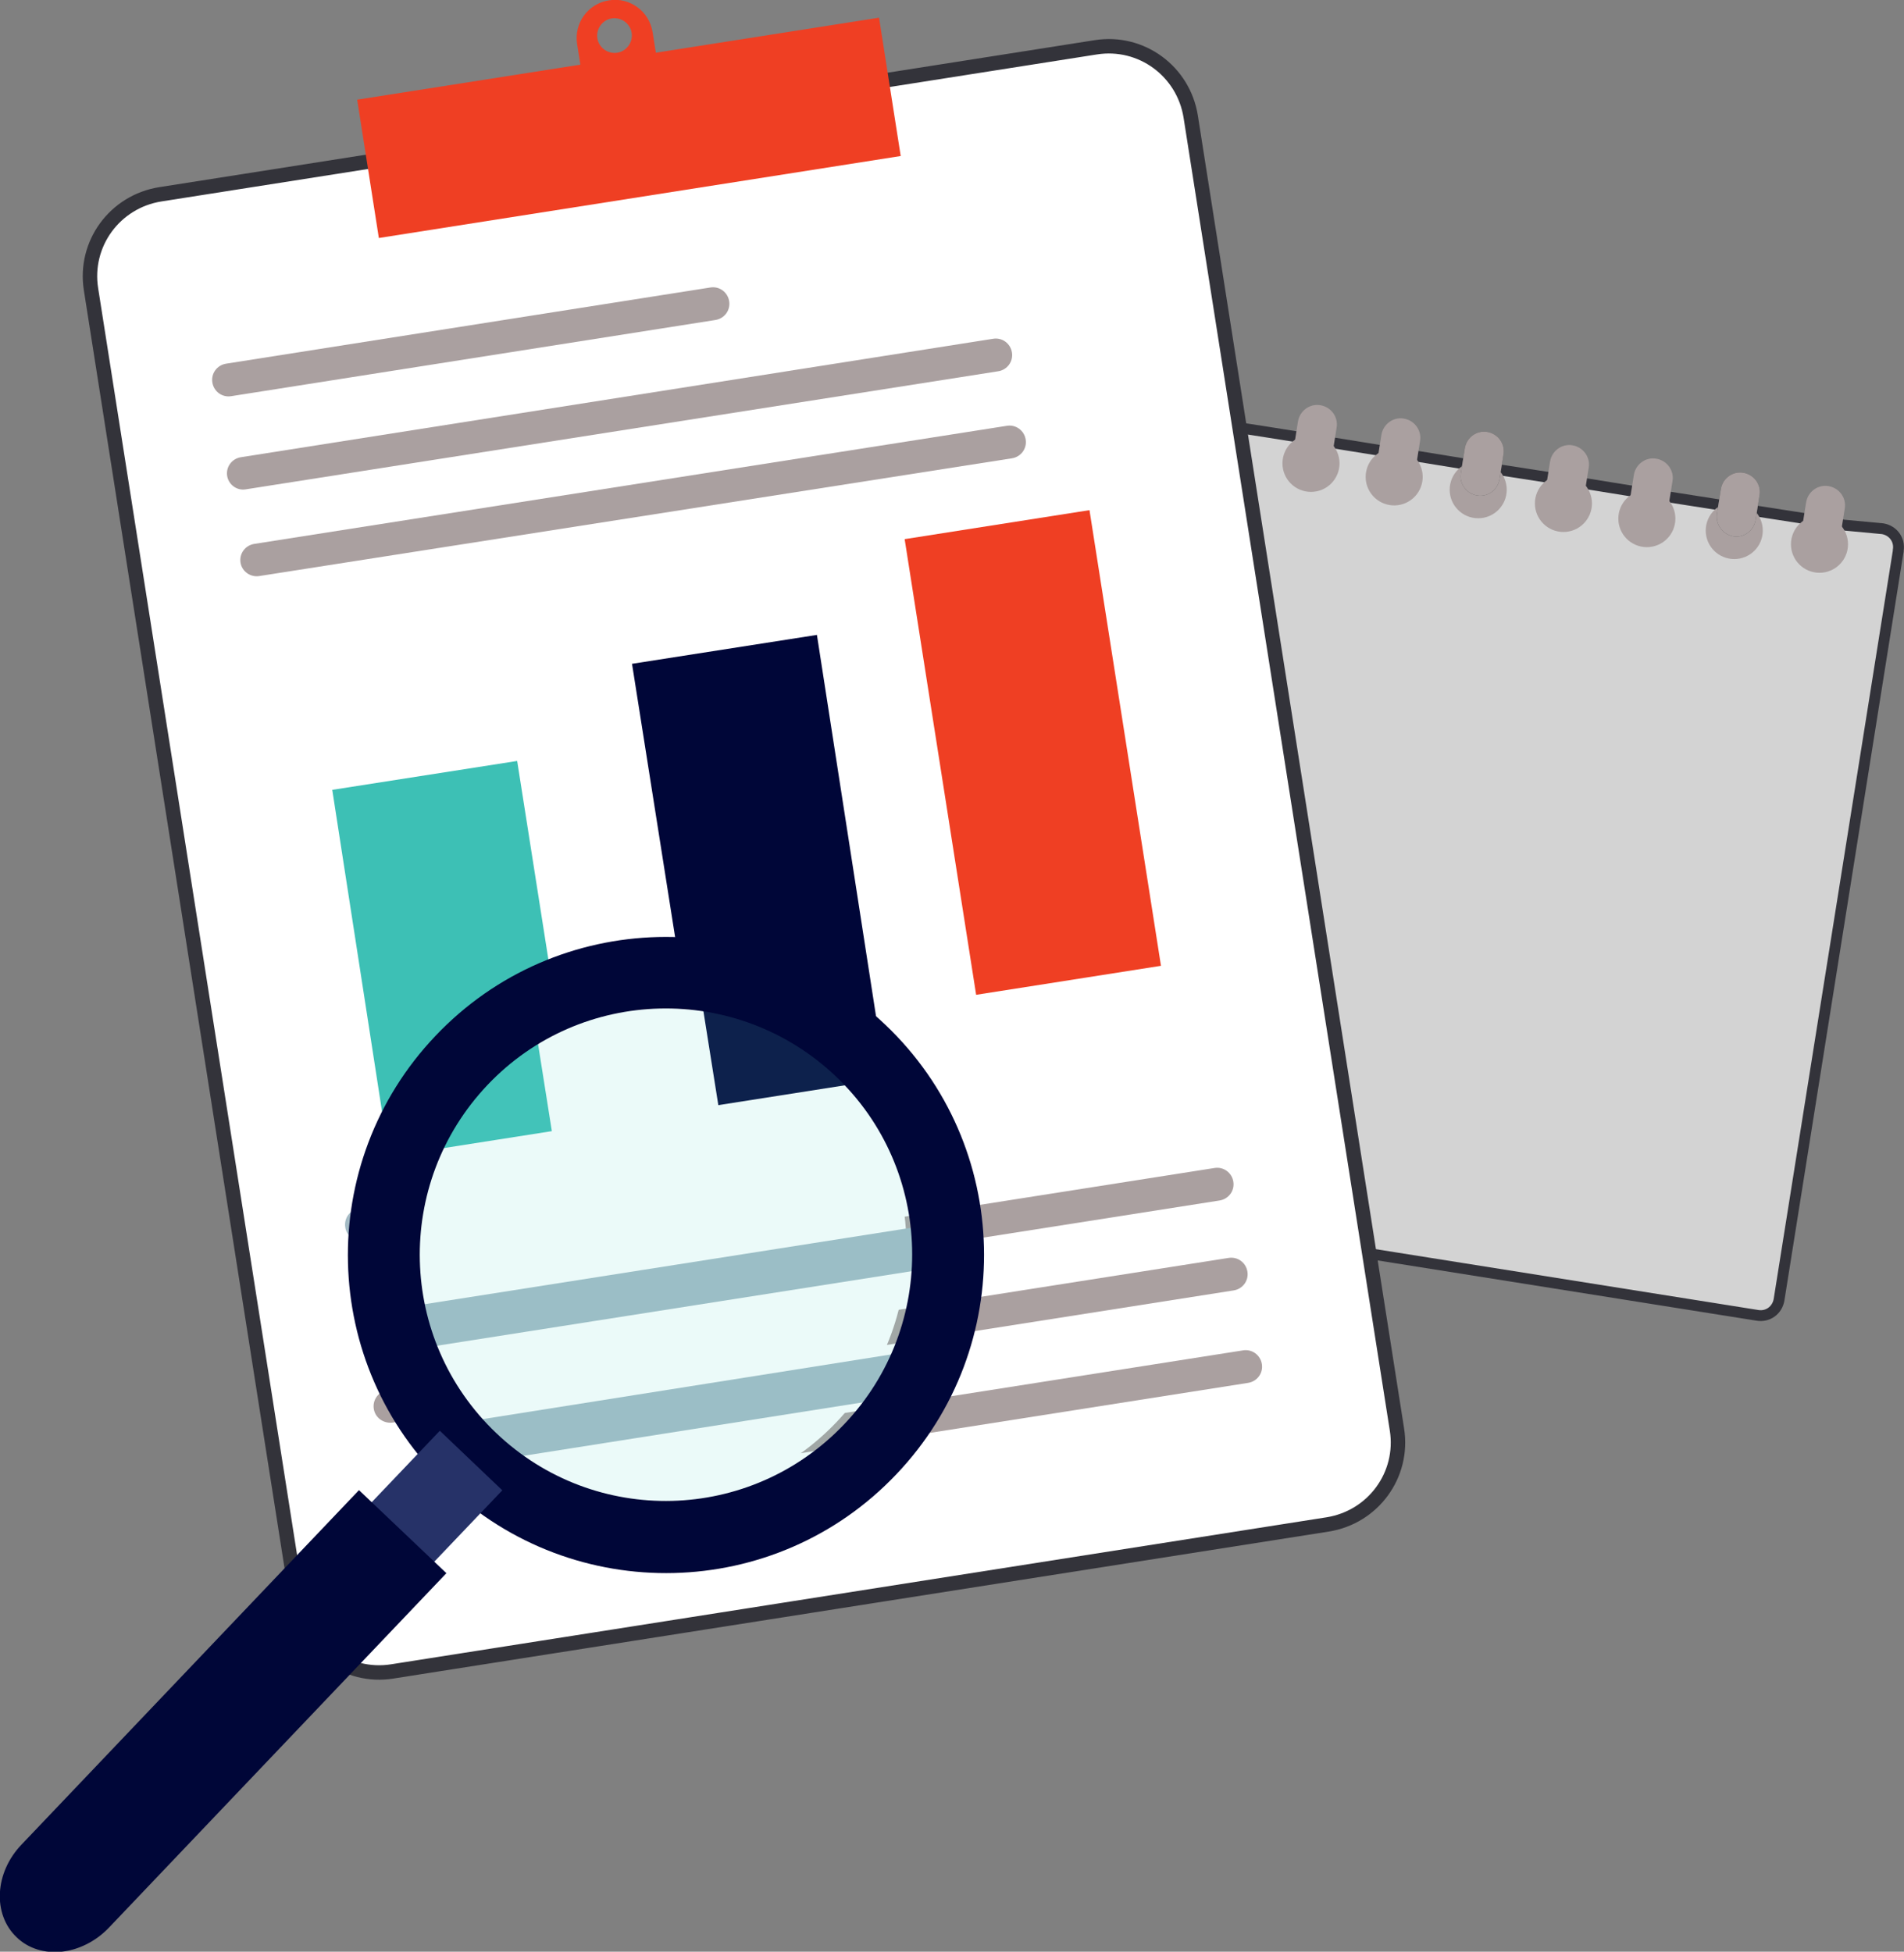 <?xml version="1.0" encoding="utf-8"?>
<!-- Generator: Adobe Illustrator 26.4.1, SVG Export Plug-In . SVG Version: 6.00 Build 0)  -->
<svg version="1.1" id="Layer_1" xmlns="http://www.w3.org/2000/svg" xmlns:xlink="http://www.w3.org/1999/xlink" x="0px" y="0px"
	 viewBox="0 0 527.2 540.4" style="enable-background:new 0 0 527.2 540.4;" xml:space="preserve">
<rect x="0" y="0" width="527.2" height="540.4" fill="#808080" stroke="none"/>
<style type="text/css">
	.st0{fill:#D3D3D3;stroke:#33333A;stroke-width:3;stroke-miterlimit:10;}
	.st1{fill:#585858;}
	.st2{fill:#AAA0A0;}
	.st3{fill:#D3D3D3;stroke:#33333A;stroke-width:5;stroke-miterlimit:10;}
	.st4{fill:#FFFFFF;stroke:#33333A;stroke-width:5;stroke-miterlimit:10;}
	.st5{fill:#EF3D23;}
	.st6{fill:none;stroke:#33333A;stroke-width:5;stroke-miterlimit:10;}
	.st7{fill:none;stroke:#33333A;stroke-width:4;stroke-miterlimit:10;}
	.st8{fill:#AAA0A0;stroke:#33333A;stroke-width:5;stroke-miterlimit:10;}
	.st9{fill:none;stroke:#3DC0B5;stroke-width:6;stroke-linecap:round;stroke-linejoin:round;stroke-miterlimit:10;}
	.st10{display:none;}
	.st11{display:inline;}
	.st12{display:inline;clip-path:url(#SVGID_00000095305353665006702140000007392121828354439815_);}
	.st13{fill:#45B0B0;}
	.st14{fill:#53727C;}
	.st15{fill:#FFC2B6;}
	.st16{fill:#FF9B4C;}
	.st17{fill:none;stroke:#FFFFFF;stroke-width:0.808;stroke-miterlimit:10;}
	.st18{fill:#FFFFFF;}
	.st19{fill:none;stroke:#7AA1B5;stroke-width:0.808;stroke-miterlimit:10;}
	.st20{fill:#000D29;}
	.st21{fill:#F79F8B;}
	.st22{fill:none;stroke:#F79F8B;stroke-width:0.808;stroke-miterlimit:10;}
	.st23{clip-path:url(#SVGID_00000096761684974519771590000003034642092408242622_);fill:#FFFFFF;}
	.st24{clip-path:url(#SVGID_00000096761684974519771590000003034642092408242622_);fill:#1A1A1A;}
	.st25{clip-path:url(#SVGID_00000175289949022722581880000008997559969727218328_);fill:#FFFFFF;}
	.st26{clip-path:url(#SVGID_00000175289949022722581880000008997559969727218328_);fill:#1A1A1A;}
	.st27{fill:#2E2E2E;}
	.st28{fill:none;stroke:#53727C;stroke-width:0.808;stroke-miterlimit:10;}
	.st29{clip-path:url(#SVGID_00000090279116412388668300000017553133284824778160_);fill:#FFFFFF;}
	.st30{clip-path:url(#SVGID_00000090279116412388668300000017553133284824778160_);fill:#034EA2;}
	.st31{clip-path:url(#SVGID_00000090279116412388668300000017553133284824778160_);fill:#FFF200;}
	.st32{clip-path:url(#SVGID_00000090279116412388668300000017553133284824778160_);fill:#0C4DA1;}
	.st33{clip-path:url(#SVGID_00000090279116412388668300000017553133284824778160_);}
	.st34{clip-path:url(#SVGID_00000083081984945970180360000014052989550564500618_);fill:#0C4DA1;}
	.st35{fill:#3DC0B5;}
	.st36{fill:#AAA0A0;stroke:#AAA0A0;stroke-width:3;stroke-miterlimit:10;}
	.st37{fill:#33333A;}
	.st38{fill:#AAA0A0;stroke:#33333A;stroke-width:4;stroke-miterlimit:10;}
	.st39{fill:#FFFFFF;stroke:#33333A;stroke-width:4;stroke-miterlimit:10;}
	.st40{fill:#AAA0A0;stroke:#33333A;stroke-width:2;stroke-miterlimit:10;}
	.st41{fill:#FFFFFF;stroke:#33333A;stroke-width:2;stroke-miterlimit:10;}
	.st42{fill:#33333A;stroke:#33333A;stroke-width:0.5;stroke-miterlimit:10;}
	.st43{fill:#33333A;stroke:#33333A;stroke-miterlimit:10;}
	.st44{fill:none;stroke:#33333A;stroke-width:3;stroke-miterlimit:10;}
	.st45{fill:#FDBC65;}
	.st46{clip-path:url(#SVGID_00000079474088389205656650000001836729769979748743_);fill:#FFCF7B;}
	.st47{clip-path:url(#SVGID_00000079474088389205656650000001836729769979748743_);}
	.st48{fill:#FFCF7B;}
	.st49{fill:#F6ECEA;}
	.st50{fill:#932D10;}
	.st51{fill:none;stroke:#00093D;stroke-linecap:square;stroke-linejoin:round;stroke-miterlimit:10;}
	.st52{fill:none;stroke:#FFFFFF;stroke-width:0.956;stroke-linecap:square;stroke-linejoin:round;stroke-miterlimit:10;}
	.st53{fill:#000638;}
	.st54{fill:none;stroke:#000638;stroke-width:2;stroke-linecap:square;stroke-linejoin:round;stroke-miterlimit:10;}
	.st55{fill:none;stroke:#000638;stroke-width:0.956;stroke-linecap:square;stroke-linejoin:round;stroke-miterlimit:10;}
	.st56{clip-path:url(#SVGID_00000003806383428076263200000007368018406660299420_);fill:#000638;}
	.st57{clip-path:url(#SVGID_00000150782878697152154600000000791861687562383494_);fill:#000638;}
	.st58{fill:none;stroke:#FDBC65;stroke-width:2;stroke-miterlimit:10;}
	.st59{clip-path:url(#SVGID_00000167385614933595986940000002045828467490043067_);}
	.st60{fill:#FFFFFF;stroke:#00093D;stroke-width:2;stroke-miterlimit:10;}
	.st61{fill:#E58D7F;}
	.st62{fill:none;stroke:#000638;stroke-width:0.5;stroke-linecap:square;stroke-linejoin:round;stroke-miterlimit:10;}
	.st63{fill:#4C2615;}
	.st64{clip-path:url(#SVGID_00000064332062978454740880000004483290651447924124_);fill:#000638;}
	.st65{clip-path:url(#SVGID_00000181783301879601445780000006720398903694344614_);fill:#000638;}
	.st66{fill:#FCF0E9;}
	.st67{fill:none;stroke:#000638;stroke-width:1.3;stroke-linecap:square;stroke-linejoin:round;stroke-miterlimit:10;}
	.st68{fill:none;stroke:#000638;stroke-linecap:square;stroke-linejoin:round;stroke-miterlimit:10;}
	.st69{fill:none;stroke:#000638;stroke-width:1.2;stroke-linecap:square;stroke-linejoin:round;stroke-miterlimit:10;}
	.st70{clip-path:url(#SVGID_00000152962400899748487940000016633450351610243485_);}
	.st71{fill:#E86523;}
	.st72{fill:#EF3F23;}
	.st73{fill:none;stroke:#000638;stroke-width:2;stroke-linecap:round;stroke-linejoin:round;stroke-miterlimit:10;}
	.st74{fill:#FFFFFF;stroke:#000638;stroke-width:0.5;stroke-linecap:square;stroke-linejoin:round;stroke-miterlimit:10;}
	.st75{fill:#A84A35;}
	.st76{fill:none;stroke:#00093D;stroke-width:0.5;stroke-linecap:square;stroke-linejoin:round;stroke-miterlimit:10;}
	.st77{clip-path:url(#SVGID_00000112626956095289637070000001809135445969686402_);fill:#000638;}
	.st78{clip-path:url(#SVGID_00000096779919632496661030000016884540190337663131_);fill:#000638;}
	.st79{fill:none;stroke:#FFB176;stroke-width:2;stroke-linecap:square;stroke-linejoin:round;stroke-miterlimit:10;}
	.st80{fill:none;stroke:#000638;stroke-width:1.5;stroke-linecap:round;stroke-linejoin:round;stroke-miterlimit:10;}
	.st81{fill:#FFFFFF;stroke:#000638;stroke-width:1.6;stroke-linecap:round;stroke-linejoin:round;stroke-miterlimit:10;}
	.st82{fill:none;stroke:#000638;stroke-width:1.6;stroke-linecap:round;stroke-linejoin:round;stroke-miterlimit:10;}
	.st83{fill:#FFFFFF;stroke:#00093D;stroke-miterlimit:10;}
	.st84{fill:none;stroke:#000638;stroke-width:0.75;stroke-linecap:round;stroke-linejoin:round;stroke-miterlimit:10;}
	
		.st85{clip-path:url(#SVGID_00000183226983372257919690000009031589082155653251_);fill:none;stroke:#000638;stroke-linecap:round;stroke-linejoin:round;stroke-miterlimit:10;}
	.st86{clip-path:url(#SVGID_00000183226983372257919690000009031589082155653251_);}
	.st87{fill:#00113E;}
	.st88{fill:#D9DADD;}
	.st89{fill:#EF4D3C;}
	.st90{fill:none;stroke:#1C1C1B;stroke-miterlimit:10;}
	.st91{fill:#0B0202;}
	.st92{fill:#FFFFFF;stroke:#1C1C1B;stroke-width:0.75;stroke-miterlimit:10;}
	.st93{fill:#79D6C0;stroke:#000000;stroke-width:2;stroke-linecap:round;stroke-linejoin:round;stroke-miterlimit:10;}
	.st94{clip-path:url(#SVGID_00000145760563866577936490000011334781375639854477_);fill:#000638;}
	.st95{clip-path:url(#SVGID_00000035504756527406052000000006406682971584384653_);fill:#000638;}
	.st96{fill:none;stroke:#FDBC65;stroke-miterlimit:10;}
	.st97{fill:none;stroke:#000638;stroke-linecap:round;stroke-linejoin:round;stroke-miterlimit:10;}
	.st98{fill:#FDB58D;}
	.st99{fill:none;stroke:#00113E;stroke-width:0.5;stroke-linecap:square;stroke-linejoin:round;stroke-miterlimit:10;}
	.st100{fill:#DED9E9;}
	.st101{fill:none;stroke:#000E39;stroke-width:0.5;stroke-linecap:square;stroke-linejoin:round;stroke-miterlimit:10;}
	.st102{fill:#FDB58D;stroke:#000E39;stroke-width:0.5;stroke-linecap:square;stroke-linejoin:round;stroke-miterlimit:10;}
	.st103{clip-path:url(#SVGID_00000044862796049294711890000014180552572516555666_);}
	.st104{fill:#FF7441;}
	.st105{fill:#FFFFFF;stroke:#1A1A1E;stroke-width:1.5;stroke-miterlimit:10;}
	.st106{fill:#EB9CC9;stroke:#000000;stroke-linecap:round;stroke-linejoin:round;stroke-miterlimit:10;}
	.st107{fill:none;stroke:#000000;stroke-linecap:round;stroke-linejoin:round;stroke-miterlimit:10;}
	.st108{fill:#FFFFFF;stroke:#1E1E21;stroke-width:1.5;stroke-linecap:round;stroke-linejoin:round;stroke-miterlimit:10;}
	.st109{fill:none;stroke:#00113E;stroke-width:0.75;stroke-linecap:square;stroke-linejoin:round;stroke-miterlimit:10;}
	.st110{clip-path:url(#SVGID_00000044148702266714197990000002355262839870655147_);}
	.st111{opacity:0.2;fill:#FBDAC1;}
	.st112{fill:url(#SVGID_00000175311804377412881440000016087767781394971528_);}
	.st113{fill:url(#SVGID_00000003810208845459748590000005754235958731235763_);}
	.st114{fill:#AD3C23;}
	.st115{fill:#182156;}
	.st116{opacity:0.89;fill:#FFFCFA;}
	.st117{fill:#263268;}
	.st118{fill:#FA3C48;}
	.st119{fill-rule:evenodd;clip-rule:evenodd;fill:#153157;}
	.st120{fill:#FC753F;}
	.st121{fill:#F47E76;}
	.st122{fill:none;}
	.st123{opacity:0.61;}
	.st124{fill:#A11300;}
	.st125{clip-path:url(#SVGID_00000081614971548358224140000013552202030103608506_);fill:#000638;}
	.st126{clip-path:url(#SVGID_00000006696852358269700330000003594871970657065149_);fill:#000638;}
	.st127{clip-path:url(#SVGID_00000153705954005778786780000017039741989301226672_);}
	.st128{fill:#F98064;}
	.st129{fill:#00093D;}
	.st130{fill:none;stroke:#00093D;stroke-width:0.75;stroke-linecap:square;stroke-linejoin:round;stroke-miterlimit:10;}
	.st131{fill:#939292;}
	.st132{fill:#666666;}
	.st133{fill:none;stroke:#000638;stroke-width:0.398;stroke-linecap:round;stroke-linejoin:round;stroke-miterlimit:10;}
	
		.st134{opacity:0.45;fill:none;stroke:#000000;stroke-width:0.75;stroke-linecap:round;stroke-linejoin:round;stroke-miterlimit:10;}
	.st135{fill:#262626;}
	.st136{fill:#F4646C;}
	.st137{fill:#000638;stroke:#000638;stroke-width:0.75;stroke-linecap:round;stroke-linejoin:round;stroke-miterlimit:10;}
	.st138{fill:#000638;stroke:#000638;stroke-width:0.25;stroke-linecap:round;stroke-linejoin:round;stroke-miterlimit:10;}
	.st139{clip-path:url(#SVGID_00000111174975410518375720000003707227717386562967_);fill:#000638;}
	
		.st140{clip-path:url(#SVGID_00000168833261828339037220000001611350920781654975_);fill:#000638;stroke:#000638;stroke-miterlimit:10;}
	.st141{fill:#42657C;}
	.st142{fill:#333333;}
	.st143{fill:#2B998C;}
	.st144{fill:#898989;}
	.st145{fill:#F9C4AA;}
	.st146{fill:#FFCCB3;}
	.st147{fill:none;stroke:#211A19;stroke-linecap:round;stroke-linejoin:round;stroke-miterlimit:10;}
	.st148{fill:none;stroke:#23203A;stroke-linecap:round;stroke-linejoin:round;stroke-miterlimit:10;}
	
		.st149{clip-path:url(#SVGID_00000153705954005778786780000017039741989301226672_);fill:none;stroke:#000638;stroke-linecap:round;stroke-linejoin:round;stroke-miterlimit:10;}
	.st150{fill:none;stroke:#211A19;stroke-width:1.5;stroke-linecap:round;stroke-linejoin:round;stroke-miterlimit:10;}
	.st151{clip-path:url(#SVGID_00000055698845625748018280000000673095321416884375_);fill:#FFCF7B;}
	.st152{clip-path:url(#SVGID_00000055698845625748018280000000673095321416884375_);}
	.st153{clip-path:url(#SVGID_00000119100181904355195030000000618568041867898528_);fill:#000638;}
	.st154{clip-path:url(#SVGID_00000167397357099087649970000009117097302468749994_);fill:#000638;}
	.st155{clip-path:url(#SVGID_00000110445076503808248830000005935989729736404658_);}
	.st156{clip-path:url(#SVGID_00000142867713686116782500000017634910389708941496_);fill:#000638;}
	.st157{clip-path:url(#SVGID_00000155864719674018858880000007263860919617189785_);fill:#000638;}
	.st158{clip-path:url(#SVGID_00000114759175045137206730000003249391549233969594_);}
	.st159{clip-path:url(#SVGID_00000027592700818124060270000013594083828809668246_);fill:#000638;}
	.st160{clip-path:url(#SVGID_00000004521386836513301830000005931931022194670000_);fill:#000638;}
	
		.st161{clip-path:url(#SVGID_00000140731869149105734770000011465732681491207090_);fill:none;stroke:#000638;stroke-linecap:round;stroke-linejoin:round;stroke-miterlimit:10;}
	.st162{clip-path:url(#SVGID_00000140731869149105734770000011465732681491207090_);}
	.st163{clip-path:url(#SVGID_00000008868028450683274750000016172667696499748531_);fill:#000638;}
	.st164{clip-path:url(#SVGID_00000009582224865969896550000011301664393497341601_);fill:#000638;}
	.st165{clip-path:url(#SVGID_00000111896806291619317410000006455229248888365958_);}
	.st166{clip-path:url(#SVGID_00000177466967790950466930000005129316477149000608_);}
	.st167{fill:url(#SVGID_00000055673734779088128450000003295753668325043097_);}
	.st168{fill:url(#SVGID_00000027592203270683901250000017498446778381570954_);}
	.st169{clip-path:url(#SVGID_00000177447201858316476200000010129543732364210333_);fill:#000638;}
	.st170{clip-path:url(#SVGID_00000179623274499324407550000018006509579646142336_);fill:#000638;}
	.st171{clip-path:url(#SVGID_00000020397594520951767780000006394775638618813608_);}
	.st172{clip-path:url(#SVGID_00000051345673986454683880000004021347340020703364_);fill:#000638;}
	
		.st173{clip-path:url(#SVGID_00000087409072865661430280000002860939151961131691_);fill:#000638;stroke:#000638;stroke-miterlimit:10;}
	
		.st174{clip-path:url(#SVGID_00000020397594520951767780000006394775638618813608_);fill:none;stroke:#000638;stroke-linecap:round;stroke-linejoin:round;stroke-miterlimit:10;}
	.st175{clip-path:url(#SVGID_00000067199182957099021950000014725025509162461871_);fill:#FFFFFF;}
	.st176{clip-path:url(#SVGID_00000067199182957099021950000014725025509162461871_);fill:#034EA2;}
	.st177{clip-path:url(#SVGID_00000067199182957099021950000014725025509162461871_);fill:#FFF200;}
	.st178{clip-path:url(#SVGID_00000067199182957099021950000014725025509162461871_);fill:#0C4DA1;}
	.st179{clip-path:url(#SVGID_00000067199182957099021950000014725025509162461871_);}
	.st180{clip-path:url(#SVGID_00000150806572982303268620000014503605694651914909_);fill:#0C4DA1;}
	.st181{clip-path:url(#SVGID_00000035498452856875698760000007082460470739835071_);fill:#FFFFFF;}
	.st182{clip-path:url(#SVGID_00000035498452856875698760000007082460470739835071_);fill:#034EA2;}
	.st183{clip-path:url(#SVGID_00000035498452856875698760000007082460470739835071_);fill:#FFF200;}
	.st184{clip-path:url(#SVGID_00000035498452856875698760000007082460470739835071_);fill:#0C4DA1;}
	.st185{clip-path:url(#SVGID_00000035498452856875698760000007082460470739835071_);}
	.st186{clip-path:url(#SVGID_00000068643596855525581640000013699116561271273106_);fill:#0C4DA1;}
	.st187{clip-path:url(#SVGID_00000051356225608933355370000013978524048584979871_);fill:#FFCF7B;}
	.st188{clip-path:url(#SVGID_00000051356225608933355370000013978524048584979871_);}
	.st189{clip-path:url(#SVGID_00000175286718077323192170000007219238130931611826_);fill:#000638;}
	.st190{clip-path:url(#SVGID_00000004541821635223326560000002885423727467732665_);fill:#000638;}
	.st191{clip-path:url(#SVGID_00000121984649376000615920000007221792776099394963_);}
	.st192{clip-path:url(#SVGID_00000053510046753988801110000007851967863949019529_);fill:#000638;}
	
		.st193{clip-path:url(#SVGID_00000053546477896756652620000004926723545480236473_);fill:#000638;stroke:#000638;stroke-miterlimit:10;}
	
		.st194{clip-path:url(#SVGID_00000121984649376000615920000007221792776099394963_);fill:none;stroke:#000638;stroke-linecap:round;stroke-linejoin:round;stroke-miterlimit:10;}
	.st195{fill:#F2665C;}
	.st196{clip-path:url(#SVGID_00000114068316036493713890000006703690053643927737_);fill:#FFCF7B;}
	.st197{clip-path:url(#SVGID_00000114068316036493713890000006703690053643927737_);}
	.st198{clip-path:url(#SVGID_00000036237027668655981620000006702711749087193261_);fill:#000638;}
	.st199{clip-path:url(#SVGID_00000054947953449178810810000018398764224400031879_);fill:#000638;}
	.st200{clip-path:url(#SVGID_00000117637882328040488020000016341531358436749472_);}
	.st201{clip-path:url(#SVGID_00000034811249569428151280000006586362314595899286_);fill:#000638;}
	.st202{clip-path:url(#SVGID_00000114780675700563465300000016929493318339745921_);fill:#000638;}
	.st203{opacity:0.59;fill:#8CDDCF;}
	.st204{opacity:0.59;fill:#5BD8C9;}
	.st205{opacity:0.35;fill:#8CDDCF;}
	.st206{fill:#5BD8C9;}
	.st207{clip-path:url(#SVGID_00000018224516539961418050000014888373231510681782_);}
	.st208{clip-path:url(#SVGID_00000061449488155314527570000001294959262115238560_);fill:#000638;}
	.st209{clip-path:url(#SVGID_00000181068369685743430010000017712811716858008451_);fill:#000638;}
	.st210{opacity:0.69;}
	.st211{fill:#E8B25D;}
	
		.st212{clip-path:url(#SVGID_00000026140195373035187790000003789130815821754015_);fill:none;stroke:#000638;stroke-linecap:round;stroke-linejoin:round;stroke-miterlimit:10;}
	.st213{clip-path:url(#SVGID_00000026140195373035187790000003789130815821754015_);}
	.st214{clip-path:url(#SVGID_00000162335971641450434690000002881473805645632954_);fill:#000638;}
	.st215{clip-path:url(#SVGID_00000062879231775321115490000008377052620573943208_);fill:#000638;}
	.st216{clip-path:url(#SVGID_00000008872014682535042300000002923602013065237132_);}
	.st217{opacity:0.67;}
	.st218{fill:#46D3C2;}
	.st219{fill:#39B5A6;}
	.st220{clip-path:url(#SVGID_00000023262304794516065870000017001272715674778513_);}
	.st221{fill:url(#SVGID_00000072987008910333592760000006450352071915030701_);}
	.st222{fill:url(#SVGID_00000142856022288518441850000004665088215083635618_);}
	.st223{clip-path:url(#SVGID_00000127009788487063330050000009288427420483359399_);fill:#000638;}
	.st224{clip-path:url(#SVGID_00000142872998582461574490000017923571465670068898_);fill:#000638;}
	.st225{fill:#323239;}
	.st226{clip-path:url(#SVGID_00000116923035256791759000000001482823842075334321_);}
	.st227{fill:#FF5B00;}
	.st228{fill:none;stroke:#000638;stroke-width:0.75;stroke-linecap:square;stroke-linejoin:round;stroke-miterlimit:10;}
	.st229{fill:#FF5B00;stroke:#000000;stroke-width:1.2;stroke-miterlimit:10;}
	.st230{fill:none;stroke:#000638;stroke-width:1.5;stroke-linecap:square;stroke-linejoin:round;stroke-miterlimit:10;}
	.st231{fill:none;stroke:#000638;stroke-width:2.2;stroke-miterlimit:10;}
	.st232{fill:none;stroke:#000638;stroke-width:2;stroke-miterlimit:10;}
	.st233{fill:none;stroke:#472444;stroke-width:2.1;stroke-miterlimit:10;}
	.st234{fill:none;stroke:#472444;stroke-width:3;stroke-miterlimit:10;}
	.st235{display:inline;clip-path:url(#SVGID_00000183211256789622005790000004544509679354034581_);}
	.st236{clip-path:url(#SVGID_00000097487182468998011020000003661277673929204385_);fill:#3DC0B5;}
	.st237{clip-path:url(#SVGID_00000005977573651431866450000006084654147689927055_);fill:#3DC0B5;}
	.st238{clip-path:url(#SVGID_00000032621325117373017820000012427488807654827176_);fill:#EF3D23;}
	.st239{clip-path:url(#SVGID_00000032621325117373017820000012427488807654827176_);}
	.st240{fill:#5AC4FF;}
	.st241{fill:#FFA900;}
	.st242{fill:none;stroke:#FFFFFF;stroke-width:0.792;stroke-linecap:square;stroke-linejoin:round;stroke-miterlimit:10;}
	.st243{fill:none;stroke:#000638;stroke-width:0.792;stroke-linecap:square;stroke-linejoin:round;stroke-miterlimit:10;}
	.st244{fill:#FF915A;}
	.st245{clip-path:url(#SVGID_00000101788017988712232980000003948562246556781451_);fill:#000638;}
	.st246{clip-path:url(#SVGID_00000023281507999328497750000005956215161244216995_);fill:#000638;}
	.st247{fill:none;stroke:#FCF0E9;stroke-linecap:square;stroke-linejoin:round;stroke-miterlimit:10;}
	.st248{fill:#F4AE51;}
	.st249{fill:#F9DEB7;}
	.st250{fill:#B16616;stroke:#B16616;stroke-width:0.4;stroke-miterlimit:10;}
	
		.st251{clip-path:url(#SVGID_00000032621325117373017820000012427488807654827176_);fill:none;stroke:#472444;stroke-width:2.1;stroke-miterlimit:10;}
	
		.st252{clip-path:url(#SVGID_00000032621325117373017820000012427488807654827176_);fill:none;stroke:#472444;stroke-width:3;stroke-miterlimit:10;}
	.st253{fill:none;stroke:#3DC0B5;stroke-width:2.5;stroke-linecap:square;stroke-linejoin:round;stroke-miterlimit:10;}
	.st254{clip-path:url(#SVGID_00000108995514948059987500000008640680459841765286_);}
	.st255{display:inline;clip-path:url(#SVGID_00000119813810734002303610000008736654214643971506_);}
	.st256{clip-path:url(#SVGID_00000085928819410171410450000007938326169128239022_);fill:#3DC0B5;}
	.st257{clip-path:url(#SVGID_00000047772298463435868010000011340482465869001140_);fill:#3DC0B5;}
	.st258{clip-path:url(#SVGID_00000029725901227442008100000002265421992064472728_);fill:#EF3D23;}
	.st259{clip-path:url(#SVGID_00000029725901227442008100000002265421992064472728_);}
	.st260{clip-path:url(#SVGID_00000163752376111710291250000013928544928956449929_);fill:#000638;}
	.st261{clip-path:url(#SVGID_00000084506077099951494050000012358203829491265699_);fill:#000638;}
	
		.st262{clip-path:url(#SVGID_00000029725901227442008100000002265421992064472728_);fill:none;stroke:#472444;stroke-width:2.1;stroke-miterlimit:10;}
	
		.st263{clip-path:url(#SVGID_00000029725901227442008100000002265421992064472728_);fill:none;stroke:#472444;stroke-width:3;stroke-miterlimit:10;}
	.st264{clip-path:url(#SVGID_00000042696795672082913180000006312916623615438513_);fill:#FFFFFF;}
	.st265{clip-path:url(#SVGID_00000042696795672082913180000006312916623615438513_);fill:#034EA2;}
	.st266{clip-path:url(#SVGID_00000042696795672082913180000006312916623615438513_);fill:#FFF200;}
	.st267{clip-path:url(#SVGID_00000042696795672082913180000006312916623615438513_);fill:#0C4DA1;}
	.st268{clip-path:url(#SVGID_00000042696795672082913180000006312916623615438513_);}
	.st269{clip-path:url(#SVGID_00000034773632514408793940000005715026399363715974_);fill:#0C4DA1;}
	.st270{clip-path:url(#SVGID_00000085929107107175237770000000008570126718544015_);fill:#FFFFFF;}
	.st271{clip-path:url(#SVGID_00000085929107107175237770000000008570126718544015_);fill:#034EA2;}
	.st272{clip-path:url(#SVGID_00000085929107107175237770000000008570126718544015_);fill:#FFF200;}
	.st273{clip-path:url(#SVGID_00000085929107107175237770000000008570126718544015_);fill:#0C4DA1;}
	.st274{clip-path:url(#SVGID_00000085929107107175237770000000008570126718544015_);}
	.st275{clip-path:url(#SVGID_00000036213887810121309400000000589081906887126200_);fill:#0C4DA1;}
	.st276{clip-path:url(#SVGID_00000016759567693615926930000004717214462872327359_);}
	.st277{fill:#FFC2C2;}
	.st278{fill:#725644;}
	.st279{clip-path:url(#SVGID_00000107590210250701928860000005581647927191590068_);fill:#000638;}
	.st280{clip-path:url(#SVGID_00000029760054253032347150000001208573288402253752_);fill:#000638;}
	.st281{fill:none;stroke:#EF3F23;stroke-width:2;stroke-miterlimit:10;}
	.st282{fill:none;stroke:#FFFFFF;stroke-width:2.1;stroke-miterlimit:10;}
	.st283{fill:none;stroke:#FFFFFF;stroke-width:3;stroke-miterlimit:10;}
	.st284{fill:#1B9C91;}
	.st285{fill:#A3BAC4;}
	.st286{opacity:0.13;fill:#65DBD2;}
	.st287{clip-path:url(#SVGID_00000013188805118241739230000001011993080634886787_);}
	.st288{fill:#472F7D;}
	.st289{opacity:0.15;}
	.st290{opacity:0.43;}
	.st291{clip-path:url(#SVGID_00000127021719894171438010000014781332518783628682_);fill:#000638;}
	.st292{clip-path:url(#SVGID_00000179637453171638660330000009260499220173750703_);fill:#000638;}
	.st293{fill:none;stroke:#FFFFFF;stroke-width:1.5;stroke-miterlimit:10;}
	.st294{fill:none;stroke:#EF3F23;stroke-width:5;stroke-linecap:round;stroke-linejoin:round;stroke-miterlimit:10;}
	.st295{clip-path:url(#SVGID_00000104700405961476399680000014893169200008918656_);}
	.st296{fill:#F7AA4D;}
	.st297{fill:#FCB47E;}
	.st298{fill:#374263;}
	.st299{fill:#FFFFFF;stroke:#323239;stroke-linecap:round;stroke-linejoin:round;stroke-miterlimit:10;}
	.st300{fill:none;stroke:#323239;stroke-linecap:round;stroke-linejoin:round;stroke-miterlimit:10;}
	.st301{fill:none;stroke:#323239;stroke-width:0.75;stroke-miterlimit:10;}
	.st302{clip-path:url(#SVGID_00000133505574523572457770000010507066983204456890_);}
	.st303{clip-path:url(#SVGID_00000108990351698611331690000011106486014756158892_);fill:#000638;}
	.st304{clip-path:url(#SVGID_00000121252235064800305550000012796486607764904876_);fill:#000638;}
	.st305{fill:none;stroke:#000638;stroke-width:1.3;stroke-linecap:round;stroke-linejoin:round;stroke-miterlimit:10;}
	.st306{fill:#CECECE;}
	.st307{opacity:0.38;fill:#FFFFFF;}
	.st308{clip-path:url(#SVGID_00000125598718848630825050000009189337575198142345_);fill:#EF3F23;}
	.st309{clip-path:url(#SVGID_00000125598718848630825050000009189337575198142345_);}
	.st310{fill:#7A5946;}
	.st311{fill:#CC5A40;}
	.st312{fill:#594135;}
	.st313{fill:#CC5A40;stroke:#000000;stroke-width:1.2;stroke-miterlimit:10;}
	.st314{clip-path:url(#SVGID_00000010301752392689351750000009327094541828320176_);}
	.st315{opacity:0.35;fill:#FCF0E9;}
	.st316{fill:#C45E4D;}
	.st317{clip-path:url(#SVGID_00000129910726404566633870000009220910748491295889_);fill:#000638;}
	.st318{clip-path:url(#SVGID_00000092425059517315404740000016628671812757893564_);fill:#000638;}
	.st319{fill:none;stroke:#FFFFFF;stroke-width:2;stroke-miterlimit:10;}
	
		.st320{fill-rule:evenodd;clip-rule:evenodd;fill:#EF3F23;stroke:#EF3F23;stroke-width:3;stroke-linecap:round;stroke-linejoin:round;stroke-miterlimit:10;}
	.st321{clip-path:url(#SVGID_00000054954054186307279640000012533433605150791837_);fill:#FFFFFF;}
	.st322{clip-path:url(#SVGID_00000054954054186307279640000012533433605150791837_);fill:#034EA2;}
	.st323{clip-path:url(#SVGID_00000054954054186307279640000012533433605150791837_);fill:#FFF200;}
	.st324{clip-path:url(#SVGID_00000054954054186307279640000012533433605150791837_);fill:#0C4DA1;}
	.st325{clip-path:url(#SVGID_00000054954054186307279640000012533433605150791837_);}
	.st326{clip-path:url(#SVGID_00000008146558225781942440000009299340434077383049_);fill:#0C4DA1;}
	.st327{clip-path:url(#SVGID_00000169524112408035674420000004962015055251441300_);}
	.st328{fill:#F17B63;}
	.st329{fill:#2C2A6C;}
	.st330{clip-path:url(#SVGID_00000024685641384435593370000002028357659860599737_);}
	.st331{opacity:0.37;}
	.st332{fill:none;stroke:#000638;stroke-miterlimit:10;}
	.st333{fill:#FF8E8E;}
	.st334{fill:#512651;}
	.st335{fill:#DD2B19;}
	.st336{fill:#220D3E;}
	.st337{clip-path:url(#SVGID_00000151537312364777425610000002052607211385071251_);fill:#000638;}
	.st338{clip-path:url(#SVGID_00000101083007275002284490000005674831387022127011_);fill:#000638;}
	.st339{clip-path:url(#SVGID_00000159448404583501769000000018073176934263270048_);}
	.st340{fill:#EDEBEB;}
	.st341{clip-path:url(#SVGID_00000051359375733011990420000017197297253720002716_);fill:#EF3F23;}
	.st342{clip-path:url(#SVGID_00000051359375733011990420000017197297253720002716_);fill:#3DC0B5;}
	.st343{fill:none;stroke:#19034D;stroke-width:7;stroke-miterlimit:10;}
	.st344{fill:none;stroke:#000000;stroke-width:7;stroke-miterlimit:10;}
	.st345{opacity:0.57;fill:#81D1C9;stroke:#000000;stroke-width:3;stroke-miterlimit:10;}
	.st346{fill:none;stroke:#000000;stroke-width:0.5;stroke-miterlimit:10;}
	.st347{fill:none;stroke:#000000;stroke-width:3;stroke-miterlimit:10;}
	.st348{fill:#5C2A9A;}
	.st349{fill:#097B7D;}
	.st350{fill:#3DC0B5;stroke:#D33222;stroke-width:3;stroke-miterlimit:10;}
	.st351{clip-path:url(#SVGID_00000054982359801800251250000009115534853938377896_);}
	.st352{fill:none;stroke:#D33222;stroke-miterlimit:10;}
	.st353{fill:#FCF0E9;stroke:#000000;stroke-width:0.5;stroke-miterlimit:10;}
	.st354{clip-path:url(#SVGID_00000062161230868572439820000008696274622564078270_);fill:#000638;}
	
		.st355{clip-path:url(#SVGID_00000132088396991556445370000006941727447232161950_);fill:#000638;stroke:#000638;stroke-miterlimit:10;}
	.st356{fill:none;stroke:#1C1C1B;stroke-width:0.5;stroke-miterlimit:10;}
	.st357{fill:#2E998C;}
	.st358{clip-path:url(#SVGID_00000162332165354547798850000010690760415757590423_);}
	.st359{fill:#F7F7F7;}
	.st360{fill:#7C7E8C;}
	.st361{fill:#FFC3BD;}
	.st362{fill:#1A2E35;}
	.st363{fill:none;stroke:#262120;stroke-miterlimit:10;}
	.st364{fill:#E5DCD8;}
	.st365{clip-path:url(#SVGID_00000010276682177460389190000017119616084355777945_);fill:#000638;}
	.st366{clip-path:url(#SVGID_00000001648530022926751190000011577694326797362579_);fill:#000638;}
	.st367{fill:none;stroke:#000638;stroke-width:0.75;stroke-miterlimit:10;}
	.st368{clip-path:url(#SVGID_00000048491689231027827440000015968894863410372286_);}
	.st369{clip-path:url(#SVGID_00000146496950790607038800000017708458575893247665_);}
	.st370{clip-path:url(#SVGID_00000120555524036712073060000012856683342725897603_);}
	.st371{fill:none;stroke:#5F6689;stroke-miterlimit:10;}
	.st372{fill:#AB4242;}
	.st373{fill:none;stroke:#040C11;stroke-miterlimit:10;}
	.st374{fill:none;stroke:#C11E16;stroke-width:2;stroke-miterlimit:10;}
	.st375{fill:#FDF7FF;}
	.st376{clip-path:url(#SVGID_00000041990743133916313760000008172333858851378855_);fill:#000638;}
	.st377{clip-path:url(#SVGID_00000098940361425399672950000010888528477260164793_);fill:#000638;}
	.st378{fill:none;stroke:#369E92;stroke-miterlimit:10;}
	.st379{fill:#35AA9C;}
	.st380{fill:none;stroke:#369E92;stroke-width:2;stroke-miterlimit:10;}
	.st381{fill:#FF7822;}
</style>
<g>
	<g>
		<path class="st0" d="M521.3,146.4c2.9,0.5,4.8,3.1,4.3,6l0,0.2l-33,207.3c-0.5,2.9-3.1,4.8-6,4.3l-100.6-16l-193.5-30.8l0,0
			c-2.9-0.5-4.8-3.1-4.3-6l33-207.5c0.5-2.9,3.1-4.8,6-4.3l12.6,2l1.8,0.3l7.2,1.2l1.7,0.3l12.4,2l1.8,0.3l7.2,1.2l1.8,0.3l12.3,2
			l1.8,0.3l7.2,1.2l1.8,0.3l12.9,2l1.7,0.3l7.2,1.2l1.8,0.3l12.4,2l3,0.5l4.7,0.7l3,0.5l6.5,1l8.8,1.4l1.8,0.3l7.2,1.2l1.8,0.3
			l12.4,2l1.8,0.3l7.2,1.1l1.8,0.3l12.3,2l1.8,0.3l7.2,1.2l1.8,0.3l12.9,2l1.8,0.3l7.2,1.2l1.8,0.3l12.4,2l3,0.5l4.7,0.7l3,0.5
			l13.4,2.1l1.8,0.3l7.2,1.2l1.8,0.3l12.9,2l1.8,0.3l7.2,1.2l1.8,0.3L521.3,146.4z"/>
		<path class="st1" d="M251.2,98.7c0,0.3,0,0.6-0.1,0.9l-0.6,3.8l-0.2,1.3l-0.3,1.8c-0.1,0.8-0.4,1.6-0.9,2.2
			c-1.2,1.7-3.2,2.6-5.3,2.3c-2.1-0.3-3.8-1.9-4.4-3.8c-0.1-0.5-0.2-1-0.2-1.5c0-0.3,0-0.6,0.1-0.9l0.3-1.8l0.2-1.3l0.6-3.8
			c0.5-3,3.3-5,6.2-4.5C249.3,93.8,251.2,96.1,251.2,98.7z"/>
		<circle class="st1" cx="244.1" cy="109.4" r="7.9"/>
		<circle class="st1" cx="267.2" cy="113" r="7.9"/>
		<circle class="st1" cx="290.3" cy="116.7" r="7.9"/>
		<circle class="st1" cx="313.9" cy="120.5" r="7.9"/>
		<circle class="st1" cx="337" cy="124.7" r="7.9"/>
		<path class="st1" d="M274.4,102.4c0,0.3,0,0.6-0.1,0.9l-0.6,3.8l-0.2,1.3l-0.3,1.8c-0.1,0.8-0.4,1.6-0.9,2.2
			c-1.1,1.7-3.2,2.6-5.3,2.3c-2.1-0.3-3.8-1.9-4.4-3.8c-0.1-0.5-0.2-1-0.2-1.5c0-0.3,0-0.6,0.1-0.9l0.3-1.8l0.2-1.3l0.6-3.8
			c0.5-3,3.3-5,6.2-4.5C272.5,97.4,274.4,99.7,274.4,102.4z"/>
		<path class="st1" d="M297.4,106c0,0.3,0,0.6-0.1,0.9l-0.6,3.8l-0.2,1.3l-0.3,1.8c-0.1,0.8-0.4,1.6-0.9,2.2
			c-1.1,1.7-3.2,2.6-5.3,2.3c-2.1-0.3-3.8-1.9-4.4-3.8c-0.1-0.5-0.2-1-0.2-1.5c0-0.3,0-0.6,0.1-0.9l0.3-1.8l0.2-1.3l0.6-3.8
			c0.5-3,3.3-5,6.2-4.5C295.5,101.1,297.4,103.4,297.4,106z"/>
		<path class="st1" d="M297.4,106c0,0.3,0,0.6-0.1,0.9l-0.6,3.8l-0.2,1.3l-0.3,1.8c-0.1,0.8-0.4,1.6-0.9,2.2
			c-1.1,1.7-3.2,2.6-5.3,2.3c-2.1-0.3-3.8-1.9-4.4-3.8c-0.1-0.5-0.2-1-0.2-1.5c0-0.3,0-0.6,0.1-0.9l0.3-1.8l0.2-1.3l0.6-3.8
			c0.5-3,3.3-5,6.2-4.5C295.5,101.1,297.4,103.4,297.4,106z"/>
		<path class="st1" d="M321,109.8c0,0.3,0,0.6-0.1,0.9l-0.6,3.8l-0.2,1.3l-0.3,1.8c-0.1,0.8-0.4,1.6-0.9,2.2
			c-1.2,1.7-3.2,2.6-5.3,2.3c-2.1-0.3-3.8-1.9-4.4-3.8c-0.1-0.5-0.2-1-0.2-1.5c0-0.3,0-0.6,0.1-0.9l0.3-1.8l0.2-1.3l0.6-3.8
			c0.5-3,3.3-5,6.2-4.5C319.1,104.9,321,107.2,321,109.8z"/>
		<path class="st1" d="M344.2,113.5c0,0.3,0,0.6-0.1,0.9l-0.6,3.8l-0.3,1.8l-0.2,1.3c-0.1,0.8-0.4,1.6-0.9,2.2
			c-1.2,1.7-3.2,2.6-5.3,2.3c-2.1-0.3-3.8-1.9-4.4-3.8c-0.1-0.5-0.2-1-0.2-1.5c0-0.3,0-0.6,0.1-0.9l0.2-1.3l0.3-1.8l0.6-3.8
			c0.5-3,3.3-5,6.2-4.5C342.3,108.5,344.2,110.9,344.2,113.5z"/>
		<path class="st2" d="M358.3,123.6l1.1-6.9c0.5-3,3.3-5,6.2-4.5l0,0c3,0.5,5,3.3,4.5,6.2l-1.1,6.9c-0.5,3-3.3,5-6.2,4.5l0,0
			C359.8,129.4,357.8,126.6,358.3,123.6z"/>
		<circle class="st2" cx="363" cy="128.3" r="7.9"/>
		<ellipse transform="matrix(0.809 -0.587 0.587 0.809 -3.885 251.959)" class="st2" cx="386.2" cy="132" rx="7.9" ry="7.9"/>
		<circle class="st2" cx="409.3" cy="135.6" r="7.9"/>
		<circle class="st2" cx="432.9" cy="139.4" r="7.9"/>
		<circle class="st2" cx="456" cy="143.6" r="7.9"/>
		<path class="st2" d="M381.4,127.3l1.1-6.9c0.5-3,3.3-5,6.2-4.5l0,0c3,0.5,5,3.3,4.5,6.2l-1.1,6.9c-0.5,3-3.3,5-6.2,4.5l0,0
			C383,133.1,381,130.3,381.4,127.3z"/>
		<path class="st1" d="M404.5,131l1.1-6.9c0.5-3,3.3-5,6.2-4.5l0,0c3,0.5,5,3.3,4.5,6.2l-1.1,6.9c-0.5,3-3.3,5-6.2,4.5l0,0
			C406.1,136.7,404,134,404.5,131z"/>
		<path class="st2" d="M404.5,131l1.1-6.9c0.5-3,3.3-5,6.2-4.5l0,0c3,0.5,5,3.3,4.5,6.2l-1.1,6.9c-0.5,3-3.3,5-6.2,4.5l0,0
			C406.1,136.7,404,134,404.5,131z"/>
		<path class="st2" d="M428.1,134.7l1.1-6.9c0.5-3,3.3-5,6.2-4.5l0,0c3,0.5,5,3.3,4.5,6.2l-1.1,6.9c-0.5,3-3.3,5-6.2,4.5l0,0
			C429.7,140.5,427.6,137.7,428.1,134.7z"/>
		<path class="st2" d="M451.3,138.4l1.1-6.9c0.5-3,3.3-5,6.2-4.5l0,0c3,0.5,5,3.3,4.5,6.2l-1.1,6.9c-0.5,3-3.3,5-6.2,4.5l0,0
			C452.8,144.2,450.8,141.4,451.3,138.4z"/>
		<circle class="st2" cx="480.2" cy="146.9" r="7.9"/>
		<circle class="st2" cx="503.8" cy="150.7" r="7.9"/>
		<path class="st1" d="M475.4,142.3l1.1-6.9c0.5-3,3.3-5,6.2-4.5l0,0c3,0.5,5,3.3,4.5,6.2l-1.1,6.9c-0.5,3-3.3,5-6.2,4.5l0,0
			C477,148,475,145.2,475.4,142.3z"/>
		<path class="st2" d="M475.4,142.3l1.1-6.9c0.5-3,3.3-5,6.2-4.5l0,0c3,0.5,5,3.3,4.5,6.2l-1.1,6.9c-0.5,3-3.3,5-6.2,4.5l0,0
			C477,148,475,145.2,475.4,142.3z"/>
		<path class="st2" d="M499,146l1.1-6.9c0.5-3,3.3-5,6.2-4.5l0,0c3,0.5,5,3.3,4.5,6.2l-1.1,6.9c-0.5,3-3.3,5-6.2,4.5l0,0
			C500.6,151.8,498.6,149,499,146z"/>
	</g>
	<g>
		<path class="st284" d="M257.1,115.6c0,0.3,0,0.6-0.1,0.9l-0.6,3.8l-0.2,1.3l-0.3,1.8c-0.1,0.8-0.4,1.6-0.9,2.2
			c-1.2,1.7-3.2,2.6-5.3,2.3c-2.1-0.3-3.8-1.9-4.4-3.8c-0.1-0.5-0.2-1-0.2-1.5c0-0.3,0-0.6,0.1-0.9l0.3-1.8l0.2-1.3l0.6-3.8
			c0.5-3,3.3-5,6.2-4.5C255.2,110.6,257.1,113,257.1,115.6z"/>
		
			<ellipse transform="matrix(0.814 -0.581 0.581 0.814 -26.819 168.781)" class="st284" cx="250" cy="126.2" rx="7.9" ry="7.9"/>
		<circle class="st284" cx="273.2" cy="129.9" r="7.9"/>
		<circle class="st284" cx="296.2" cy="133.6" r="7.9"/>
		<circle class="st284" cx="319.8" cy="137.4" r="7.9"/>
		<path class="st284" d="M280.3,119.3c0,0.3,0,0.6-0.1,0.9l-0.6,3.8l-0.2,1.3l-0.3,1.8c-0.1,0.8-0.4,1.6-0.9,2.2
			c-1.1,1.7-3.2,2.6-5.3,2.3c-2.1-0.3-3.8-1.9-4.4-3.8c-0.1-0.5-0.2-1-0.2-1.5c0-0.3,0-0.6,0.1-0.9l0.3-1.8l0.2-1.3l0.6-3.8
			c0.5-3,3.3-5,6.2-4.5C278.4,114.3,280.3,116.6,280.3,119.3z"/>
		<path class="st284" d="M303.4,122.9c0,0.3,0,0.6-0.1,0.9l-0.6,3.8l-0.2,1.3l-0.3,1.8c-0.1,0.8-0.4,1.6-0.9,2.2
			c-1.1,1.7-3.2,2.6-5.3,2.3c-2.1-0.3-3.8-1.9-4.4-3.8c-0.1-0.5-0.2-1-0.2-1.5c0-0.3,0-0.6,0.1-0.9l0.3-1.8l0.2-1.3l0.6-3.8
			c0.5-3,3.3-5,6.2-4.5C301.5,118,303.4,120.3,303.4,122.9z"/>
		<path class="st284" d="M303.4,122.9c0,0.3,0,0.6-0.1,0.9l-0.6,3.8l-0.2,1.3l-0.3,1.8c-0.1,0.8-0.4,1.6-0.9,2.2
			c-1.1,1.7-3.2,2.6-5.3,2.3c-2.1-0.3-3.8-1.9-4.4-3.8c-0.1-0.5-0.2-1-0.2-1.5c0-0.3,0-0.6,0.1-0.9l0.3-1.8l0.2-1.3l0.6-3.8
			c0.5-3,3.3-5,6.2-4.5C301.5,118,303.4,120.3,303.4,122.9z"/>
		<path class="st284" d="M327,126.7c0,0.3,0,0.6-0.1,0.9l-0.6,3.8l-0.2,1.3l-0.3,1.8c-0.1,0.8-0.4,1.6-0.9,2.2
			c-1.2,1.7-3.2,2.6-5.3,2.3c-2.1-0.3-3.8-1.9-4.4-3.8c-0.1-0.5-0.2-1-0.2-1.5c0-0.3,0-0.6,0.1-0.9l0.3-1.8l0.2-1.3l0.6-3.8
			c0.5-3,3.3-5,6.2-4.5C325.1,121.7,327,124.1,327,126.7z"/>
	</g>
	<path class="st39" d="M82.3,443.7L25.2,80.1c-2-12.6,6.6-24.3,19.2-26.3l259-40.7c12.6-2,24.3,6.6,26.3,19.2l57.1,363.5
		c2,12.6-6.6,24.3-19.2,26.3l-259,40.7C96,464.8,84.3,456.2,82.3,443.7z"/>
	<path class="st72" d="M181.6,14.6l-0.9-5.7c-0.5-2.9-2-5.3-4.2-6.9c-2.2-1.6-5-2.4-7.9-1.9c-5.8,0.9-9.7,6.3-8.8,12.1l0.9,5.7
		l-61.8,9.7l6,38.3l144.5-22.7l-6-38.3L181.6,14.6z M170.9,14.6c-2.6,0.4-5.1-1.4-5.5-4c-0.4-2.6,1.4-5.1,4-5.5
		c2.6-0.4,5.1,1.4,5.5,4C175.3,11.7,173.5,14.2,170.9,14.6z"/>
	<path class="st2" d="M58.8,105.9L58.8,105.9c-0.4-2.5,1.3-4.8,3.8-5.2l134.1-21.1c2.5-0.4,4.8,1.3,5.2,3.8l0,0
		c0.4,2.5-1.3,4.8-3.8,5.2L64,109.7C61.5,110.1,59.2,108.4,58.8,105.9z"/>
	<path class="st2" d="M62.9,131.8L62.9,131.8c-0.4-2.5,1.3-4.8,3.8-5.2L275,93.8c2.5-0.4,4.8,1.3,5.2,3.8l0,0
		c0.4,2.5-1.3,4.8-3.8,5.2L68,135.5C65.6,135.9,63.3,134.2,62.9,131.8z"/>
	<path class="st2" d="M66.6,155.8L66.6,155.8c-0.4-2.5,1.3-4.8,3.8-5.2l208.4-32.7c2.5-0.4,4.8,1.3,5.2,3.8l0,0
		c0.4,2.5-1.3,4.8-3.8,5.2L71.8,159.5C69.3,159.9,67,158.2,66.6,155.8z"/>
	<path class="st285" d="M95.6,339.8L95.6,339.8c-0.4-2.5,1.3-4.8,3.8-5.2l134.1-21.1c2.5-0.4,4.8,1.3,5.2,3.8l0,0
		c0.4,2.5-1.3,4.8-3.8,5.2l-134.1,21.1C98.3,343.9,95.9,342.2,95.6,339.8z"/>
	<path class="st2" d="M99.6,365.2L99.6,365.2c-0.4-2.5,1.3-4.8,3.8-5.2l232.9-36.6c2.5-0.4,4.8,1.3,5.2,3.8l0,0
		c0.4,2.5-1.3,4.8-3.8,5.2L104.7,369C102.3,369.4,99.9,367.7,99.6,365.2z"/>
	<path class="st2" d="M103.5,390.1L103.5,390.1c-0.4-2.5,1.3-4.8,3.8-5.2l232.9-36.6c2.5-0.4,4.8,1.3,5.2,3.8l0,0
		c0.4,2.5-1.3,4.8-3.8,5.2l-232.9,36.6C106.2,394.2,103.9,392.6,103.5,390.1z"/>
	<path class="st2" d="M107.5,415.7L107.5,415.7c-0.4-2.5,1.3-4.8,3.8-5.2l232.9-36.6c2.5-0.4,4.8,1.3,5.2,3.8l0,0
		c0.4,2.5-1.3,4.8-3.8,5.2l-232.9,36.6C110.2,419.8,107.9,418.1,107.5,415.7z"/>
	<polygon class="st35" points="107.1,316.3 92,218.7 143.2,210.7 156.2,293.4 	"/>
	<polygon class="st53" points="191.4,287.8 175,183.8 226.2,175.8 244.1,291.3 	"/>
	
		<rect x="260.1" y="144.4" transform="matrix(0.988 -0.155 0.155 0.988 -28.871 46.931)" class="st72" width="51.8" height="127.7"/>
	<g>
		<circle class="st18" cx="180.7" cy="345.3" r="70.3"/>
		<g>
			<path class="st285" d="M254.2,351.7l-135,21.2c-1.5-3.7-2.6-7.6-3.4-11.5l138.1-21.7C254.4,343.7,254.5,347.7,254.2,351.7z"/>
			<path class="st285" d="M248.8,374.7c-1.9,4.6-4.4,9-7.4,13.2l-99,15.6c-2.2-1.6-4.3-3.4-6.3-5.3c-1.7-1.6-3.2-3.2-4.7-4.9
				L248.8,374.7z"/>
			<path class="st35" d="M152.8,313.2l-31.9,5c3.1-6.8,7.4-13.3,12.9-19c4.5-4.8,9.6-8.7,14.9-11.9L152.8,313.2z"/>
			<path class="st53" d="M235.9,300.2l-37,5.8l-4.4-27.7c13.8,2,27.1,8.2,38,18.5C233.8,297.9,234.9,299,235.9,300.2z"/>
			<path class="st286" d="M254.2,351.7c-0.5,7.9-2.3,15.7-5.4,23.1v0c-1.9,4.6-4.4,9-7.4,13.2c-1.9,2.7-4.1,5.3-6.4,7.8
				c-24.7,26-64.6,28.8-92.6,7.8c-2.2-1.6-4.3-3.4-6.3-5.3c-1.7-1.6-3.2-3.2-4.7-4.9c-5.3-6.2-9.4-13-12.2-20.3
				c-1.5-3.7-2.6-7.6-3.4-11.5c-2.9-14.4-1.3-29.6,5-43.1c3.1-6.8,7.4-13.3,12.9-19c4.5-4.8,9.6-8.7,14.9-11.9
				c14-8.3,30.2-11.3,45.9-9c13.8,2,27.1,8.2,38,18.5c1.1,1.1,2.2,2.2,3.3,3.3c10.4,11.3,16.4,25.2,18,39.5
				C254.4,343.7,254.5,347.7,254.2,351.7z"/>
			<path class="st53" d="M245.1,283.7c-35.2-33.5-91-32.2-124.5,3.1c-33.5,35.2-32.2,91,3.1,124.5c35.2,33.5,91,32.2,124.5-3.1
				C281.7,373,280.4,317.2,245.1,283.7z M137.4,396.8c-27.3-26-28.3-69.1-2.4-96.4c25.9-27.3,69.1-28.3,96.4-2.4
				c27.3,25.9,28.3,69.1,2.4,96.3C207.8,421.7,164.7,422.8,137.4,396.8z"/>
			
				<rect x="90.6" y="409.3" transform="matrix(0.69 -0.724 0.724 0.69 -269.634 213.509)" class="st117" width="47.2" height="23.9"/>
			<path class="st53" d="M123.6,435.6l-93.4,98.1c-3.7,3.9-8.5,6.2-13.1,6.7c-4.6,0.5-9.2-0.8-12.5-4c-6.7-6.4-6.1-17.9,1.4-25.7
				l93.4-98.1L123.6,435.6z"/>
		</g>
	</g>
</g>
</svg>
